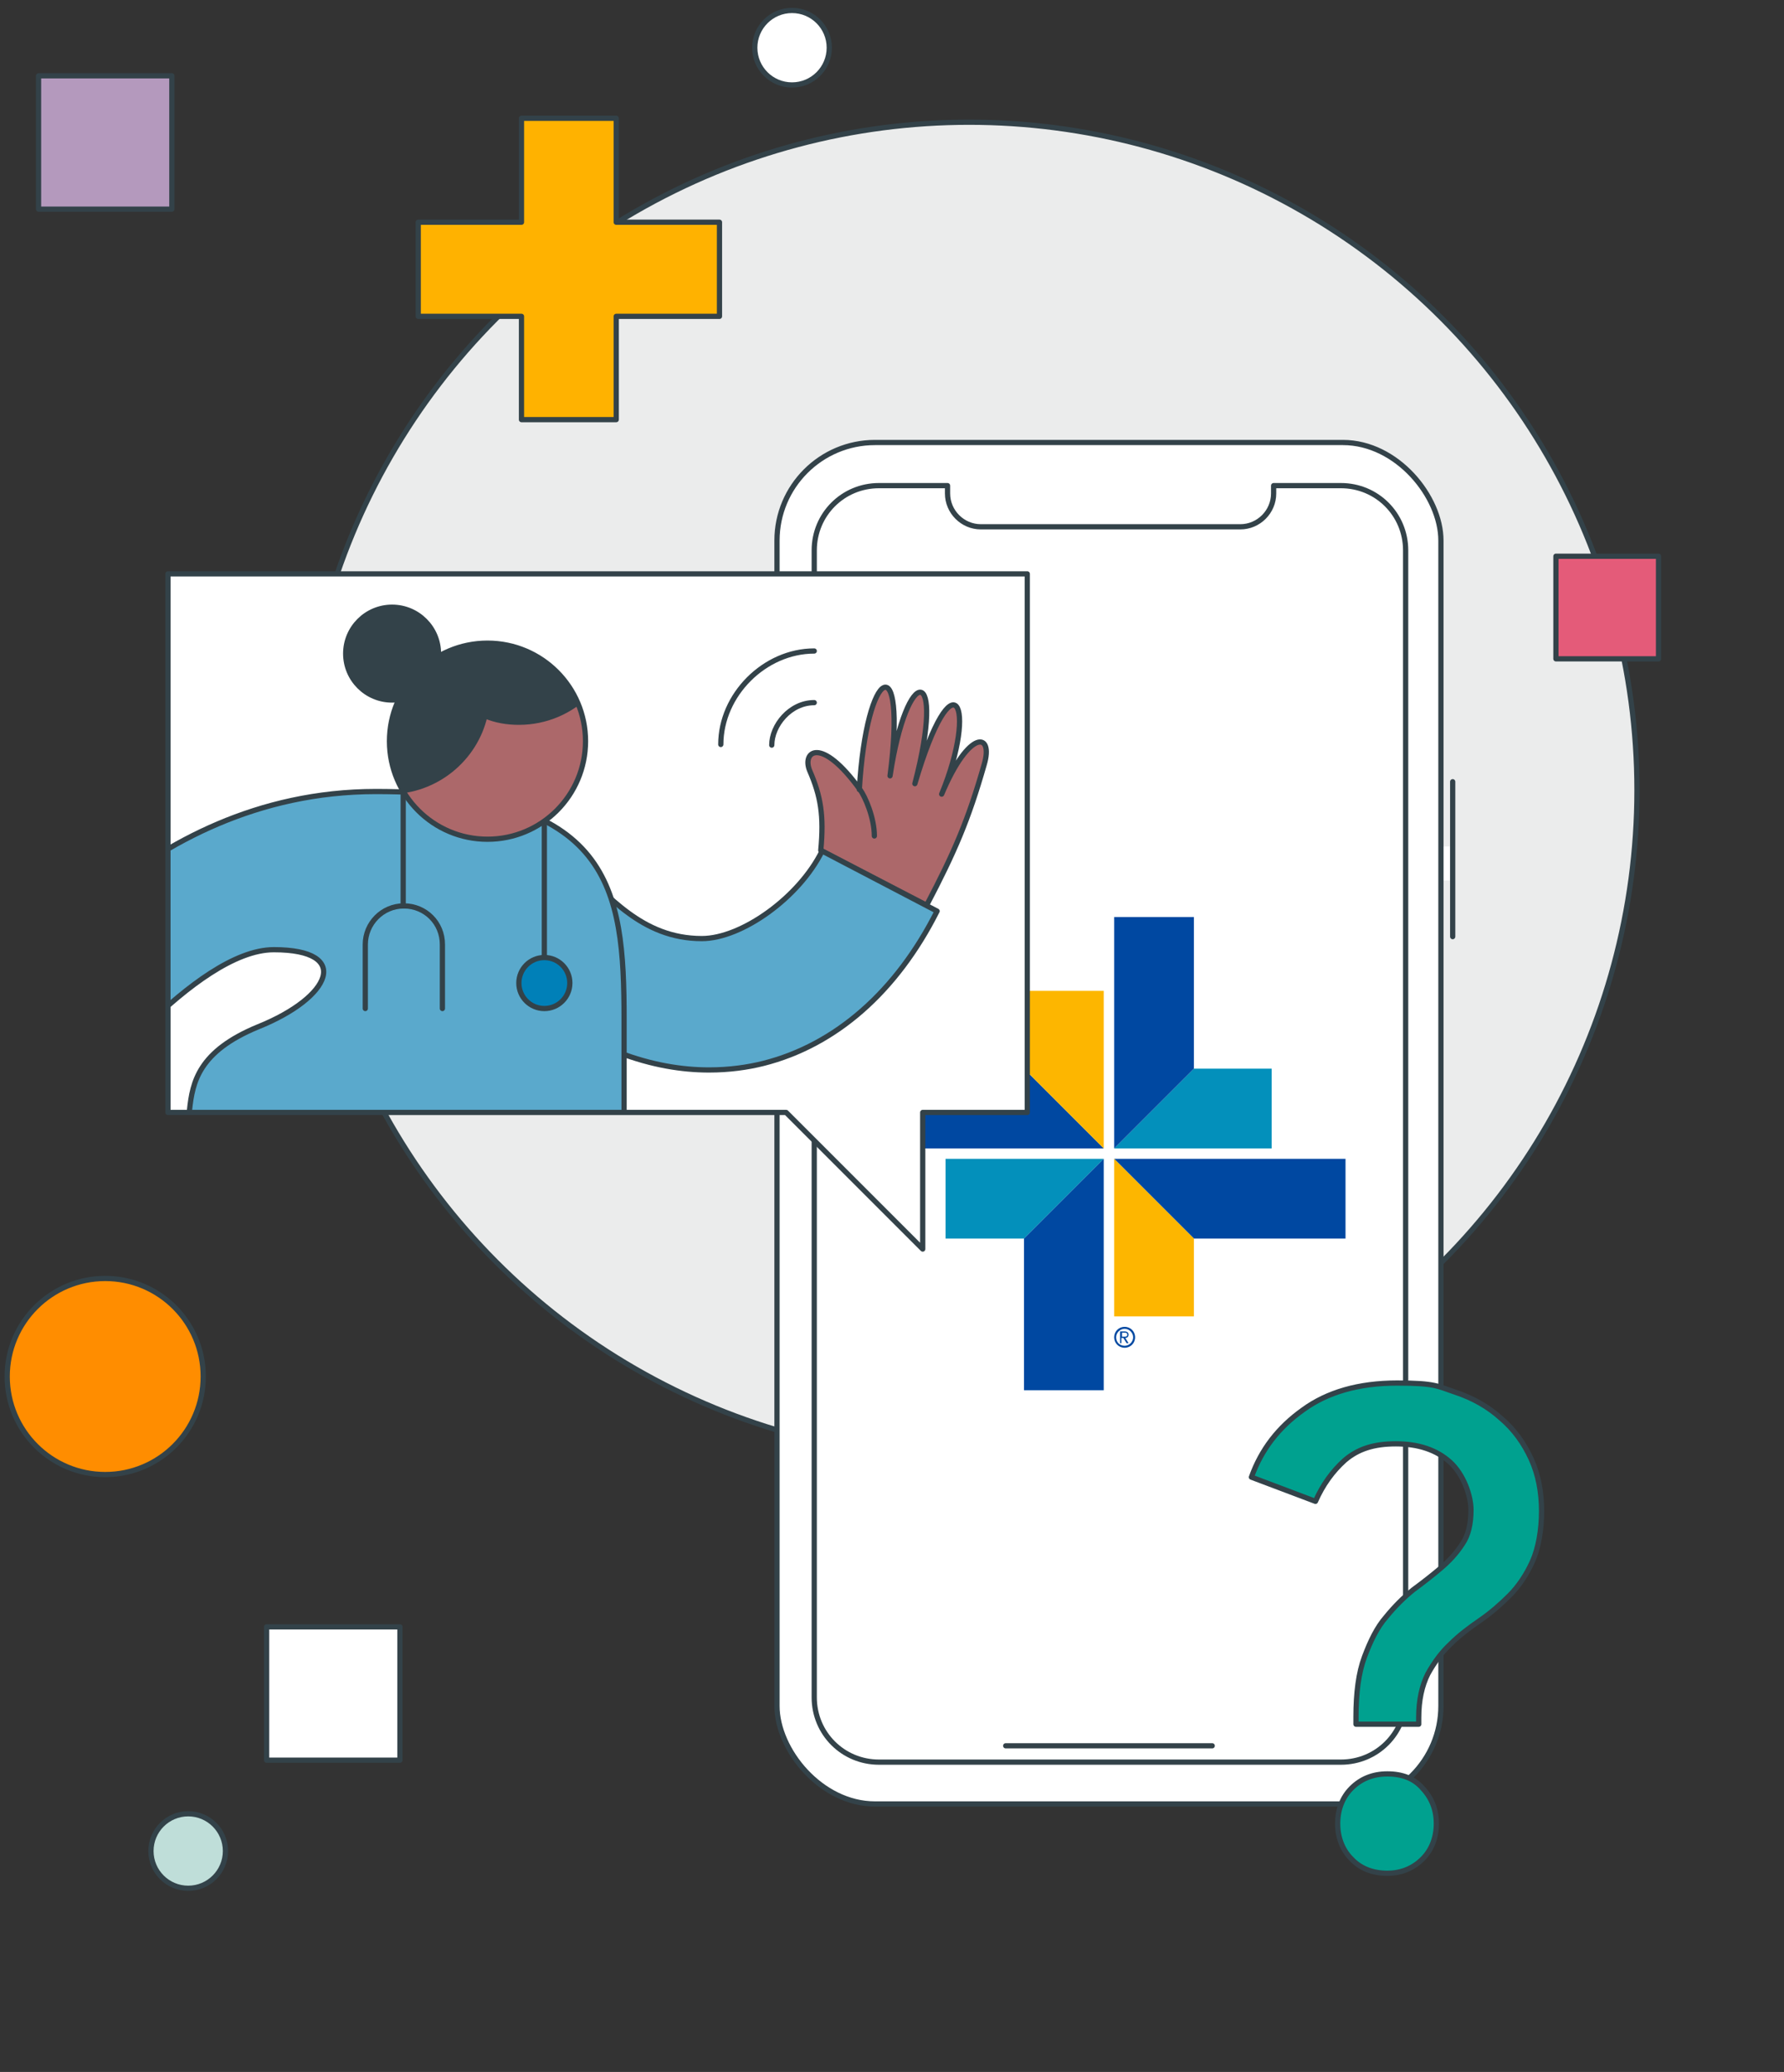 <?xml version="1.0" encoding="UTF-8"?>
<svg id="Layer_1" data-name="Layer 1" xmlns="http://www.w3.org/2000/svg" xmlns:xlink="http://www.w3.org/1999/xlink" version="1.1" viewBox="0 0 273 317">
  <rect x="0" y="0" width="273" height="317" fill="#333333" stroke="none"/>
  <defs>
    <style>
      .cls-1 {
        fill: #334249;
      }

      .cls-1, .cls-2, .cls-3, .cls-4, .cls-5, .cls-6, .cls-7, .cls-8, .cls-9, .cls-10, .cls-11, .cls-12, .cls-13, .cls-14, .cls-15 {
        stroke: #334249;
        stroke-linecap: round;
        stroke-linejoin: round;
        stroke-width: .8px;
      }

      .cls-2 {
        fill: #5aa9cc;
      }

      .cls-3 {
        fill: #ebecec;
      }

      .cls-16, .cls-6 {
        fill: #ac686a;
      }

      .cls-17 {
        fill: #0048a1;
      }

      .cls-17, .cls-18, .cls-19, .cls-20, .cls-21 {
        stroke-width: 0px;
      }

      .cls-22 {
        clip-path: url(#clippath);
      }

      .cls-18, .cls-13 {
        fill: none;
      }

      .cls-4 {
        fill: #00a18f;
      }

      .cls-5 {
        fill: #0080b8;
      }

      .cls-19 {
        fill: #fdb600;
      }

      .cls-7 {
        fill: #80bfb5;
      }

      .cls-8 {
        fill: #bfded9;
      }

      .cls-20 {
        fill: #0390bb;
      }

      .cls-23 {
        clip-path: url(#clippath-1);
      }

      .cls-9 {
        fill: #ffb200;
      }

      .cls-10, .cls-21 {
        fill: #fff;
      }

      .cls-11 {
        fill: #ff8d00;
      }

      .cls-12 {
        fill: #b499bd;
      }

      .cls-14 {
        fill: #ffacae;
      }

      .cls-15 {
        fill: #e45b79;
      }
    </style>
    <clipPath id="clippath">
      <polygon class="cls-18" points="157.2 87.8 25.7 87.8 25.7 170.2 120.3 170.2 141.2 191.1 141.2 170.2 157.2 170.2 157.2 87.8"/>
    </clipPath>
    <clipPath id="clippath-1">
      <circle class="cls-6" cx="74.6" cy="113.4" r="15"/>
    </clipPath>
  </defs>
  <circle class="cls-8" cx="28.8" cy="283.2" r="5.7"/>
  <circle class="cls-11" cx="16.1" cy="210.6" r="15"/>
  <rect class="cls-12" x="5.9" y="11.6" width="20.4" height="20.4"/>
  <circle class="cls-3" cx="148.3" cy="120.9" r="102.2"/>
  <rect class="cls-10" x="40.8" y="248.9" width="20.4" height="20.4"/>
  <g>
    <rect class="cls-21" x="220.5" y="129.5" width="1.8" height="5.2"/>
    <rect class="cls-10" x="118.9" y="67.7" width="101.6" height="208.3" rx="15" ry="15"/>
    <line class="cls-13" x1="117.2" y1="113.6" x2="117.2" y2="128.5"/>
    <line class="cls-13" x1="117.2" y1="132.9" x2="117.2" y2="147.8"/>
    <line class="cls-13" x1="222.3" y1="119.6" x2="222.3" y2="143.3"/>
    <path class="cls-13" d="M205,74.3h-10.1v1.2c0,2.8-2.3,5.1-5.1,5.1h-39.7c-2.8,0-5.1-2.3-5.1-5.1v-1.2h-10.5c-5.5,0-9.9,4.4-9.9,9.9v175.5c0,5.5,4.4,9.9,9.9,9.9h70.7c5.5,0,9.9-4.4,9.9-9.9V84.2c0-5.5-4.4-9.9-9.9-9.9Z"/>
    <line class="cls-13" x1="153.9" y1="267.1" x2="185.5" y2="267.1"/>
    <g>
      <polygon class="cls-20" points="144.7 177.3 168.9 177.3 156.7 189.5 144.7 189.5 144.7 177.3"/>
      <polygon class="cls-17" points="168.9 212.7 168.9 177.3 156.7 189.5 156.7 212.7 168.9 212.7"/>
      <polygon class="cls-17" points="205.9 177.3 170.5 177.3 182.7 189.5 205.9 189.5 205.9 177.3"/>
      <polygon class="cls-19" points="170.5 201.4 170.5 177.3 182.7 189.5 182.7 201.4 170.5 201.4"/>
      <polygon class="cls-17" points="133.5 175.7 168.9 175.7 156.7 163.5 133.5 163.5 133.5 175.7"/>
      <polygon class="cls-19" points="168.9 151.6 168.9 175.7 156.7 163.5 156.7 151.6 168.9 151.6"/>
      <polygon class="cls-20" points="194.6 175.7 170.5 175.7 182.7 163.5 194.6 163.5 194.6 175.7"/>
      <polygon class="cls-17" points="170.5 140.3 170.5 175.7 182.7 163.5 182.7 140.3 170.5 140.3"/>
      <path class="cls-17" d="M170.5,204.6c0-.9.7-1.6,1.6-1.6.9,0,1.6.7,1.6,1.6,0,.9-.7,1.6-1.6,1.6s-1.6-.7-1.6-1.6ZM172.1,205.9c.7,0,1.3-.6,1.3-1.3,0-.7-.6-1.3-1.3-1.3s-1.3.6-1.3,1.3c0,.8.6,1.3,1.3,1.3ZM171.7,205.5h-.3s0-1.8,0-1.8h.7c.4,0,.6.2.6.5,0,.3-.2.5-.5.5l.5.8h-.3s-.5-.8-.5-.8h-.3v.8ZM172.1,204.5c.2,0,.4,0,.4-.3s-.2-.3-.4-.3h-.4v.6h.3Z"/>
    </g>
  </g>
  <g class="cls-22">
    <polygon class="cls-21" points="157.2 87.8 25.7 87.8 25.7 170.2 120.3 170.2 141.2 191.1 141.2 170.2 157.2 170.2 157.2 87.8"/>
    <g>
      <g>
        <polygon class="cls-4" points="18.5 264.4 14.6 264.5 8.6 257.4 10.9 255.5 18.5 264.4"/>
        <path class="cls-7" d="M27.8,275.4l-7.1-8.3-3.2-3.8-6.6-7.8,9.9-8.4,6-5.1,11.8,13.9-8.5,7.2,2.5,4.2,2.3.4c3.7.7,6.4,3.9,6.4,7.7h0s-13.5,0-13.5,0Z"/>
        <polygon class="cls-4" points="27.8 275.4 18.5 264.4 17.7 268.2 26.4 278.4 41.3 278.4 41.3 275.4 27.8 275.4"/>
      </g>
      <path class="cls-10" d="M53.5,211.5v-15.2h23.5v15.2c0,9.5-4.1,18.4-11.4,24.6l-30.5,25.9-18.1-22.1,33.4-21.7c2-1.7,3.1-4.1,3.1-6.7Z"/>
      <g>
        <path class="cls-7" d="M99.4,257.3l16.1-8.6,5.2,9.9,11.4-3.7c3.6-1.2,7.5.4,9.3,3.8h0s-18.8,10-18.8,10l-4.4,2.3-9,4.8-6.1-11.5-3.7-7Z"/>
        <polygon class="cls-4" points="123 271.8 142.8 261.2 141.4 258.6 119.6 270.2 123 271.8"/>
        <polygon class="cls-4" points="119.6 270.2 118.8 274 110.6 278.4 109.2 275.7 119.6 270.2"/>
      </g>
      <polygon class="cls-10" points="87.7 190.8 119.7 251 117.3 252.2 101.1 260.8 92 265.7 65.3 198.7 87.7 190.8"/>
      <path class="cls-6" d="M133.8,127.9c0-2.8-1.4-6-2.2-7.1-6-8.3-8.9-5.8-7.7-2.9,1.7,3.9,2.2,6.9,1.7,12.2l16.2,8.4c4.3-8.2,6.4-13.1,8.8-21.5,1.5-5-2.3-5.5-6.5,4.5,5.6-13.6,1.8-21.6-4.1-1.6,4.8-18.4-1.2-18.5-3.8-1.2,2.6-19.8-3.6-16.9-4.7,2.1"/>
      <g>
        <path class="cls-13" d="M118.1,114c0-3,2.8-6.5,6.5-6.5"/>
        <path class="cls-13" d="M124.6,99.6c-7.6,0-14.3,6.7-14.3,14.3"/>
      </g>
      <path class="cls-2" d="M88.1,132.6c5,4.2,10,11,19.3,11,6.1,0,14.9-6.3,18.4-13.4l17.6,9.2c-6.2,12.3-15.5,20.5-26.6,23.3-2.4.6-5.2,1-8.3,1-8.2,0-18.6-2.9-30.3-12.7l10-18.3Z"/>
      <g>
        <path class="cls-6" d="M-14.3,169.1c1.5-2.2,2.8-1.5,3.4-.9,3.5-5.5,6-7.6,11.9-13.3l11.6,10.2c-9,22.4-17.4,18.5-17.3,15.8-2.1.6-3.7-.3-3.4-2.2-2.2.9-3.6-.9-3.4-2.7-3.4,1.3-4.7-4.2-2.8-7Z"/>
        <path class="cls-6" d="M-12.5,170.8c.6-.9,1.1-1.8,1.6-2.6"/>
        <path class="cls-6" d="M-6.6,170.8c-7,11.3-10.4,2.1-7.7-1.7,1.5-2.2,2.8-1.5,3.4-.9"/>
        <path class="cls-6" d="M-3.2,173.7c-5,8-8.6,5.3-8.3,2.4"/>
        <path class="cls-6" d="M1,176.1c-3.7,6.2-9.6,6.2-9.1,2.7"/>
      </g>
      <path class="cls-14" d="M119.8,251.1"/>
      <path class="cls-2" d="M95.5,200.5s0-28.3,0-44.5c0-20.3-1.9-34.9-38-34.9-36.2,0-56.5,31.3-60,35.2l14.8,11.9s17.6-22.9,29.6-22.9,8.8,7.3-2.4,11.8c-18.2,7.5-3.8,18.8-18,23.1-10.7,3.2-15.2,12.5-15.2,20.3h89.2Z"/>
      <line class="cls-14" x1="83.3" y1="125.6" x2="83.3" y2="146.5"/>
      <line class="cls-14" x1="61.7" y1="121.1" x2="61.7" y2="138.6"/>
      <circle class="cls-5" cx="83.3" cy="150.4" r="3.9"/>
      <path class="cls-13" d="M55.9,154.3v-9.8c0-3.2,2.6-5.9,5.9-5.9s5.9,2.6,5.9,5.9v9.8"/>
      <g>
        <circle class="cls-16" cx="74.6" cy="113.4" r="15"/>
        <g class="cls-23">
          <path class="cls-1" d="M59.6,91.1c1.8,0,3.6.3,5.2,1,1.5-6.6,7.5-11.6,14.6-11.6,8.3,0,15,6.7,15,15s-6.7,15-15,15c-1.8,0-3.6-.3-5.2-1-1.5,6.6-7.5,11.6-14.6,11.6-8.3,0-15-6.7-15-15,0-8.3,6.7-15,15-15Z"/>
        </g>
        <circle class="cls-13" cx="74.6" cy="113.4" r="15"/>
      </g>
      <polygon class="cls-1" points="60.9 200.5 66 200.5 74.9 222.9 60.9 200.5"/>
    </g>
    <circle class="cls-1" cx="60" cy="100" r="7.1"/>
  </g>
  <polygon class="cls-13" points="157.2 87.8 25.7 87.8 25.7 170.2 120.3 170.2 141.2 191.1 141.2 170.2 157.2 170.2 157.2 87.8"/>
  <polygon class="cls-9" points="110.1 34 94.3 34 94.3 18.1 79.8 18.1 79.8 34 64 34 64 48.4 79.8 48.4 79.8 64.2 94.3 64.2 94.3 48.4 110.1 48.4 110.1 34"/>
  <path class="cls-4" d="M207.5,262.7c0-3.7.4-6.8,1.3-9.2.9-2.4,1.9-4.5,3.3-6.1,1.3-1.6,2.7-3,4.2-4.2,1.5-1.1,2.9-2.2,4.2-3.3s2.4-2.3,3.3-3.7c.9-1.3,1.3-3.1,1.3-5.2s-1.1-5.4-3.2-7.3c-2.1-1.9-4.9-2.8-8.3-2.8s-5.8.8-7.8,2.5c-1.9,1.7-3.4,3.8-4.5,6.3l-9.8-3.7c1.5-4.2,4.1-7.6,7.9-10.3,3.7-2.7,8.5-4.1,14.4-4.1s6.2.5,8.9,1.4c2.7.9,5,2.2,7,4,2,1.7,3.5,3.8,4.6,6.2,1.1,2.4,1.6,5.1,1.6,8s-.5,5.7-1.4,7.7c-.9,2-2.1,3.8-3.5,5.2-1.4,1.4-2.9,2.7-4.5,3.8-1.6,1.1-3.2,2.3-4.5,3.6-1.4,1.3-2.5,2.8-3.5,4.6-.9,1.8-1.4,4-1.4,6.7v1h-9.6v-1ZM212.3,286.6c-2.2,0-4.1-.7-5.5-2.2-1.4-1.4-2.1-3.3-2.1-5.4s.7-4,2.1-5.4c1.4-1.4,3.2-2.2,5.5-2.2s4.1.7,5.4,2.2c1.4,1.5,2.1,3.3,2.1,5.4s-.7,4-2.1,5.4-3.2,2.2-5.4,2.2Z"/>
  <rect class="cls-15" x="238.1" y="85.1" width="15.7" height="15.7"/>
  <circle class="cls-10" cx="121.2" cy="7.3" r="5.7"/>
</svg>